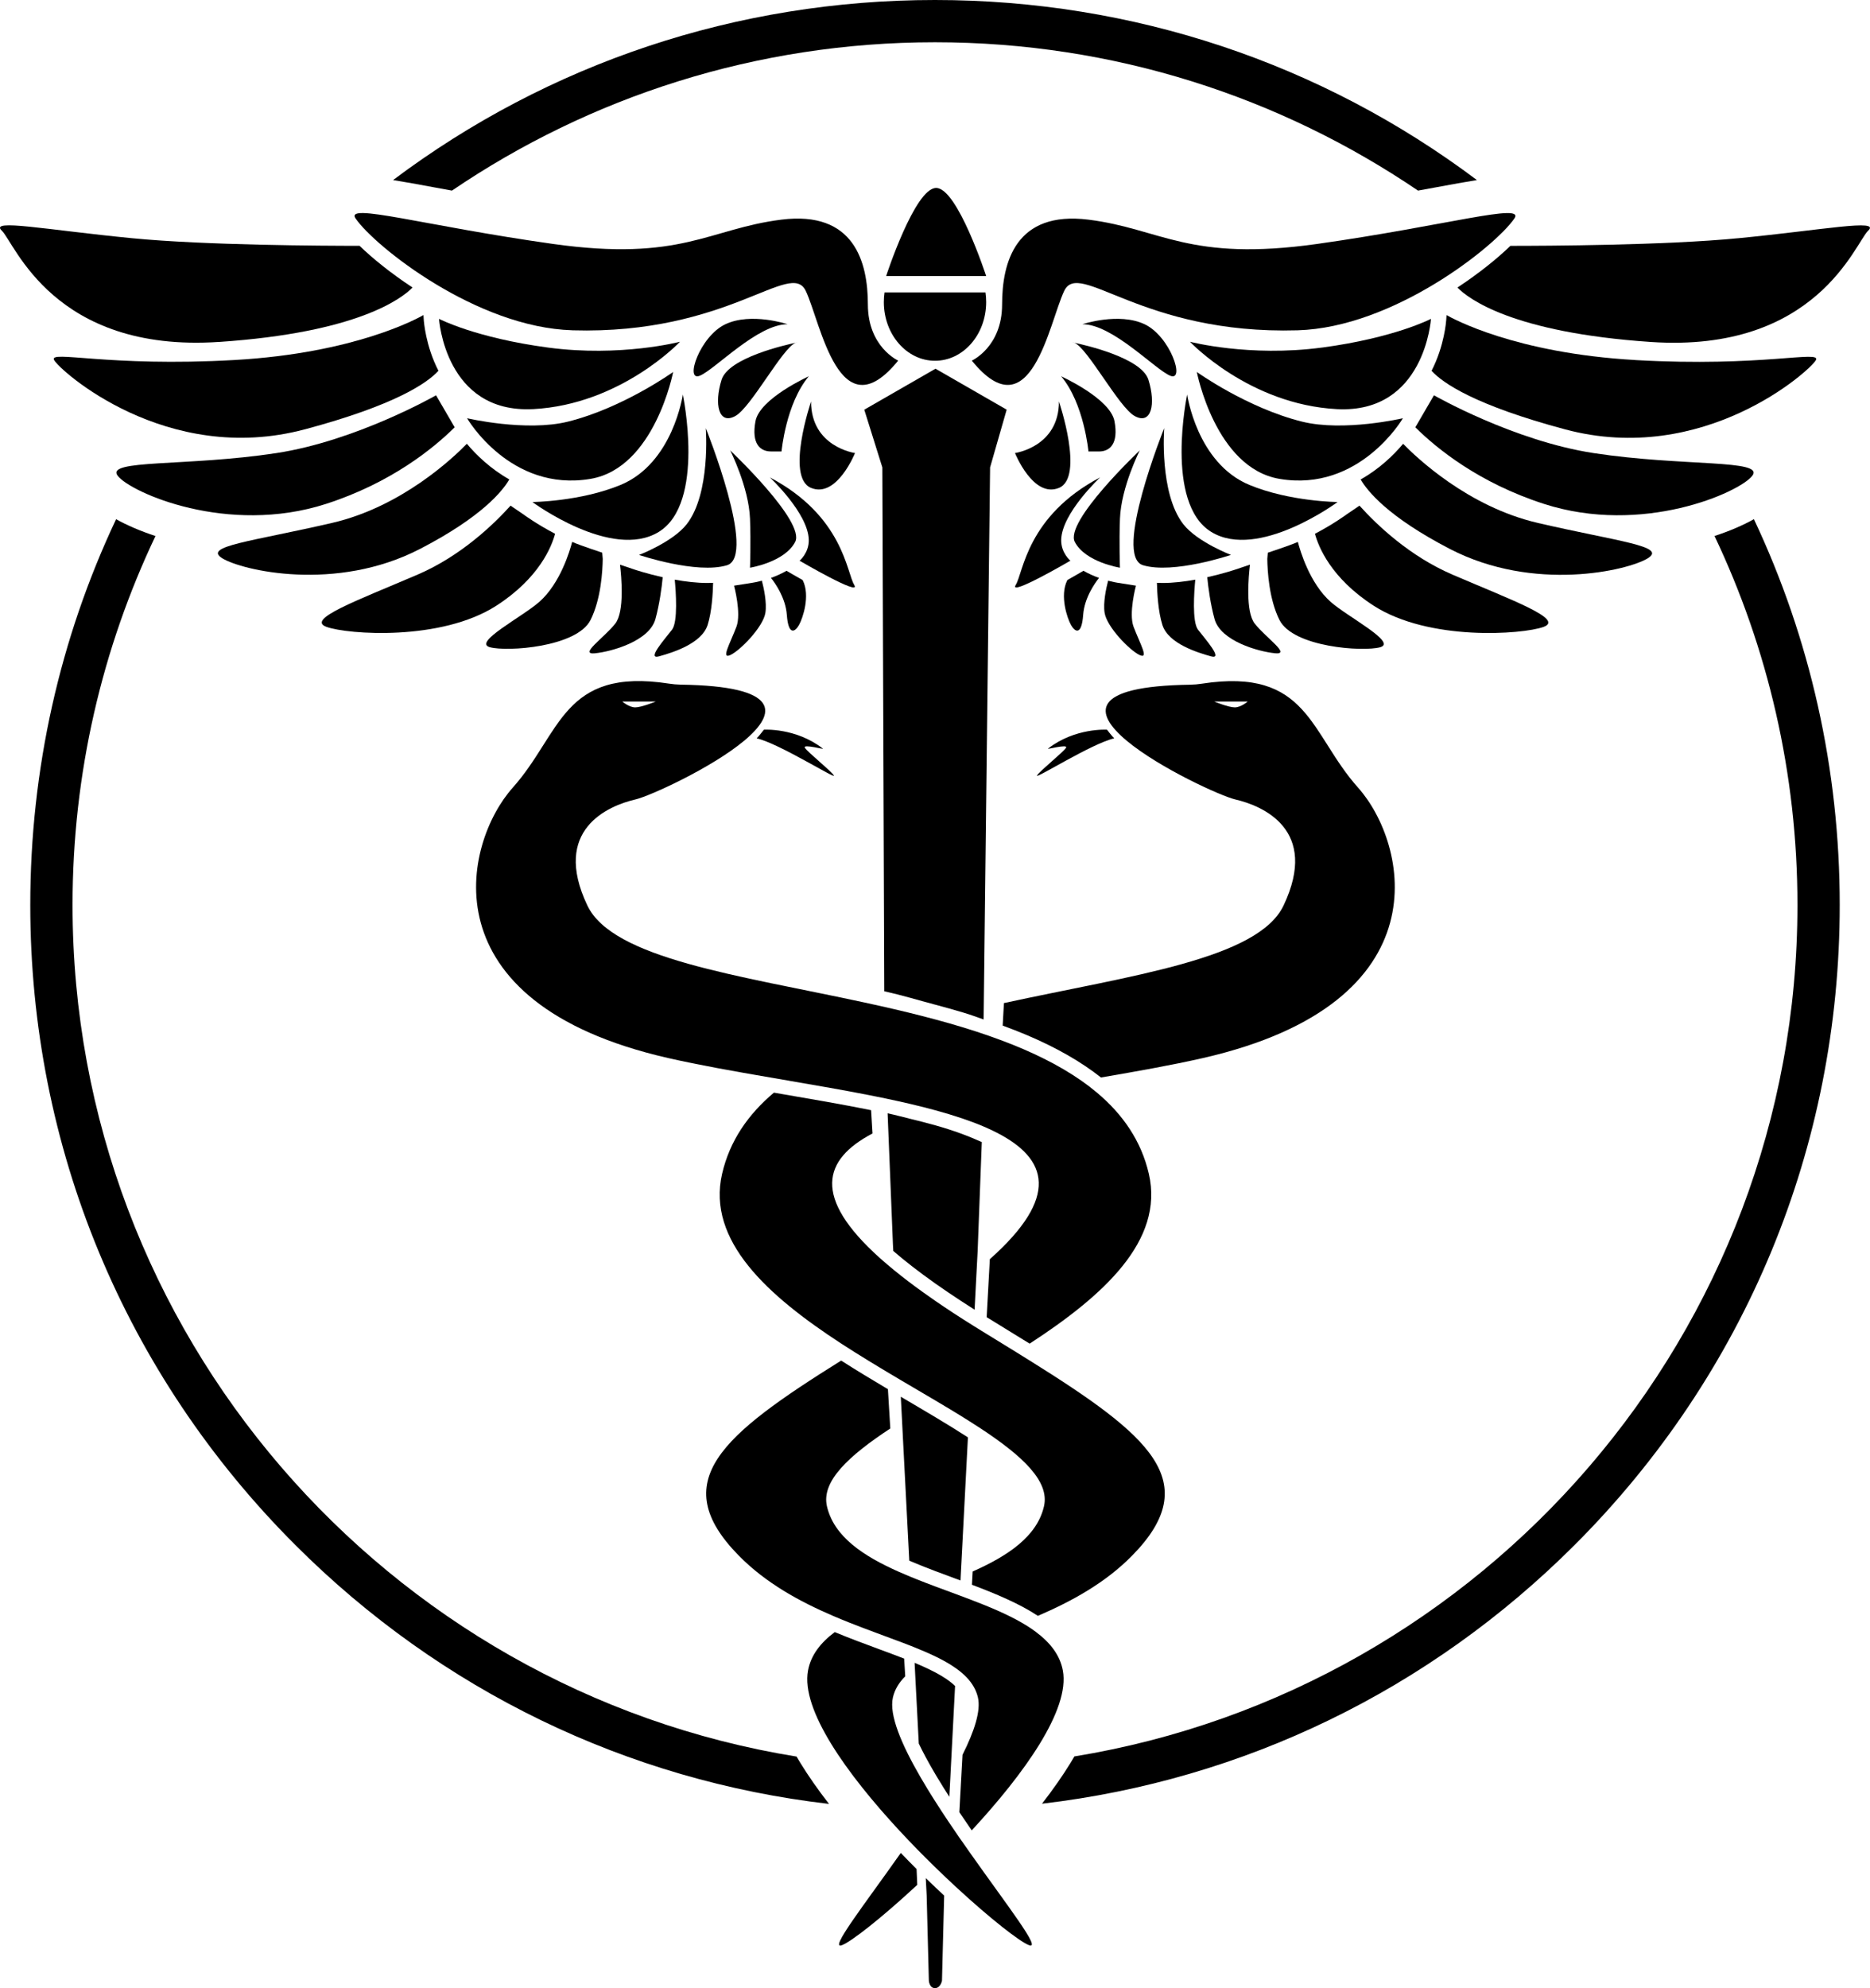 <?xml version="1.0" encoding="UTF-8"?><svg id="Ebene_2" xmlns="http://www.w3.org/2000/svg" viewBox="0 0 599.84 637.55"><g id="Layer_1"><g><g><path d="m299.92,115.69c9.06,0,16.41-8.42,16.41-18.81,0-1.06-.08-2.11-.23-3.12h-32.36c-.15,1.02-.23,2.06-.23,3.12,0,10.39,7.35,18.81,16.41,18.81Z"/><path d="m316.33,88.52s-9.2-28.25-16.04-28.25-16.04,28.25-16.04,28.25h32.09Z"/><path d="m450.01,134.12s-18.92,4.42-32.35,1.09c-17.65-4.38-33.75-15.92-33.75-15.92,0,0,5.91,30.78,26.49,34.27,25.76,4.38,39.61-19.44,39.61-19.44Z"/><path d="m277.23,131.37l5.8,18.52.62,167.99c5.97,1.33,10.52,2.76,16.42,4.32,2.97.79,5.91,1.61,8.82,2.48,2.89.86,3.84,1.29,6.63,2.24,0,0,2.07-177.03,2.07-177.03l5.32-18.52-22.83-13.13-22.83,13.13Z"/><path d="m400.76,155.5c-16.85-6.99-19.95-28.99-19.95-28.99,0,0-7.35,34.83,7.72,44.06,15.07,9.24,40.53-9.58,40.53-9.58,0,0-15.39-.13-28.3-5.49Z"/><path d="m424.01,111.46c-23.33,3.11-42.31-1.87-42.31-1.87,0,0,18.98,20.15,47.17,21.61,28.19,1.46,30.14-28.95,30.14-28.95,0,0-11.67,6.1-35,9.22Z"/><path d="m183.6,105.92c50.07,1.46,70-22.85,74.86-12.64,4.86,10.21,10.69,45.7,29.65,22.36,0,0-9.72-4.38-9.72-17.99s-4.38-30.14-27.71-27.22c-23.33,2.92-32.08,13.61-73.4,7.78-41.32-5.83-66.84-13.37-63.2-8.12,6.25,9.01,38.81,34.93,69.52,35.82Z"/><path d="m211.42,210.47c4.14-1.15,13.61-4,15.56-10.04,1.37-4.27,1.69-10.34,1.76-13.53-.6.03-1.21.05-1.84.05h0c-3.43,0-7.09-.45-10.46-1.06.36,3.73,1.07,13.5-.88,16.04-2.43,3.16-8.27,9.69-4.13,8.54Z"/><path d="m190.89,209.49c5.34-.53,17.41-3.92,19.35-10.97,1.28-4.65,2.04-10.14,2.34-13.41-5.08-1.14-8.88-2.41-9.16-2.5l-4.54-1.53c.44,3.7,1.51,15.06-1.53,18.91-3.65,4.62-11.82,10.05-6.47,9.51Z"/><path d="m189.43,153.56c20.59-3.5,26.49-34.27,26.49-34.27,0,0-16.1,11.54-33.75,15.92-13.43,3.33-32.35-1.09-32.35-1.09,0,0,13.84,23.81,39.61,19.44Z"/><path d="m226.4,137.3s1.64,20.94-6.17,30.86c-4.47,5.67-15.24,9.8-15.24,9.8,0,0,18.47,6.23,28.19,3.31,9.72-2.92-6.78-43.97-6.78-43.97Z"/><path d="m172.99,193.01c-5.4,4.78-21.41,13-15.88,14.53,5.53,1.53,27.95,0,32.33-8.75,3.35-6.69,3.85-15.72,3.9-19.59l-.17-1.97s-6.7-2.19-9.64-3.45c-.7,2.72-3.76,13.24-10.53,19.23Z"/><path d="m170.96,131.2c28.19-1.46,47.17-21.61,47.17-21.61,0,0-18.98,4.99-42.31,1.87-23.33-3.11-35-9.22-35-9.22,0,0,1.94,30.41,30.14,28.95Z"/><path d="m211.31,170.57c15.07-9.24,7.72-44.06,7.72-44.06,0,0-3.1,22-19.95,28.99-12.91,5.35-28.3,5.49-28.3,5.49,0,0,25.46,18.82,40.53,9.58Z"/><path d="m344.58,109.91c-.18-.07-.35-.1-.51-.1,0,0,.18.04.51.1Z"/><path d="m342.38,186.01s-.04.08-.06.12c-2.43,4.93,0,12.09,1.22,14.28,1.22,2.19,3.4,3.65,3.91-3.25.4-5.45,3.72-10.12,5.09-11.84-1.58-.56-3.31-1.31-5-2.28l-1.72,1c-.09.05-1.47.86-3.45,1.97Z"/><path d="m325.58,145.28s5.83,14.58,14.1,11.18c8.26-3.4,0-27.71,0-27.71,0,14.58-14.1,16.53-14.1,16.53Z"/><path d="m349.15,144.78h3.4c3.4,0,6.32-2.43,4.94-9.72-1.37-7.29-17.1-14.38-17.1-14.38,7.36,8.73,8.75,24.11,8.75,24.11Z"/><path d="m367.14,103.97c-8.26-3.89-19.93,0-19.93,0,9.72,0,23.33,14.58,28.19,16.53,4.86,1.94,0-12.64-8.26-16.53Z"/><path d="m311.72,115.64c18.96,23.33,24.79-12.15,29.65-22.36,4.86-10.21,24.79,14.1,74.86,12.64,30.71-.89,63.26-26.81,69.52-35.82,3.65-5.25-21.88,2.28-63.2,8.12-41.32,5.83-50.07-4.86-73.4-7.78-23.33-2.92-27.71,13.61-27.71,27.22s-9.72,17.99-9.72,17.99Z"/><path d="m364,133.43c5.35,2.92,6.81-3.89,4.38-11.65-2.21-7.06-20.5-11.18-23.8-11.87,4.24,1.56,14.29,20.72,19.42,23.52Z"/><path d="m234.22,144.43s5.96,11.74,6.36,21.91c.3,7.73,0,15.71,0,15.71,0,0,11.08-1.75,14.48-8.25,3.4-6.5-20.84-29.37-20.84-29.37Z"/><path d="m442.73,207.55c5.53-1.53-10.48-9.75-15.88-14.53-6.77-5.99-9.83-16.51-10.53-19.23-2.93,1.26-9.64,3.45-9.64,3.45l-.17,1.97c.05,3.88.55,12.9,3.9,19.59,4.38,8.75,26.8,10.28,32.33,8.75Z"/><path d="m394.85,177.95s-10.76-4.12-15.24-9.8c-7.82-9.92-6.17-30.86-6.17-30.86,0,0-16.51,41.05-6.78,43.97,9.72,2.92,28.19-3.31,28.19-3.31Z"/><path d="m388.42,210.47c4.14,1.15-1.7-5.38-4.13-8.54-1.95-2.54-1.24-12.3-.88-16.04-3.38.61-7.03,1.06-10.46,1.06h0c-.63,0-1.24-.02-1.84-.05.07,3.19.39,9.26,1.76,13.53,1.94,6.04,11.41,8.88,15.56,10.04Z"/><path d="m343.35,179.81s-3.04-2.5-2.95-6.69c.18-8.56,12.49-20.03,12.49-20.03-23.54,12.39-24.65,30.61-27.08,34.5-2.43,3.89,17.53-7.78,17.53-7.78Z"/><path d="m408.95,209.49c5.34.53-2.83-4.89-6.47-9.51-3.03-3.84-1.97-15.21-1.53-18.91l-4.54,1.53c-.29.1-4.08,1.36-9.16,2.5.3,3.27,1.06,8.77,2.34,13.41,1.94,7.05,14.01,10.44,19.35,10.97Z"/><path d="m365.51,210.03c3.16,1.49.24-3.44-1.89-9.03-1.64-4.31.76-13.19.76-13.19l-5.89-.93c-.37-.06-1.5-.25-3.04-.66-.62,2.38-1.65,7.06-1.12,10.32.73,4.53,8.02,12,11.18,13.49Z"/><path d="m357.41,236.77c-.77-.75-2.31-2.77-2.31-2.77,0,0-10.24-.68-18.91,6.05-.82.47,6.53-1.6,5.76-.26-.78,1.34-8.51,7.5-9.31,8.89-.8,1.39,17.52-10.25,24.77-11.91Z"/><path d="m365.61,144.43s-24.24,22.86-20.84,29.37c3.4,6.5,14.48,8.25,14.48,8.25,0,0-.3-7.99,0-15.71.39-10.17,6.36-21.91,6.36-21.91Z"/><path d="m306.18,544.18l.18-3.51c-1.59-1.55-3.73-2.98-6.3-4.34-1.54-.82-3.22-1.61-5.02-2.39-.54-.24-1.1-.47-1.66-.71t0,0l.09,1.76h0s.11,2.21.11,2.21l1.14,21.92c1.32,2.76,3.06,6.03,5.34,9.88.1.18.2.35.31.53.77,1.29,1.57,2.59,2.39,3.9.58.92,1.16,1.84,1.76,2.77l.33-6.27h0s.15-2.99.15-2.99l1.18-22.76Z"/><path d="m332.36,523.38c-1.43-1.07-2.99-2.09-4.67-3.05-4.72-2.72-10.32-5.06-16.2-7.31-1.2-.46-2.41-.91-3.63-1.37,0,0,0,0,0,0-2.59-.96-5.2-1.92-7.8-2.89-2.18-.82-4.34-1.64-6.47-2.5-.55-.22-1.1-.44-1.64-.67,0,0,0,0,0,0-1.22-.5-2.41-1.01-3.59-1.53-11.46-5.08-20.85-11.29-23.1-21.02-1.86-8.06,7.04-16.21,20.32-24.96l-.76-12.6c-4.96-2.94-10.03-5.99-15-9.17-38.41,23.99-56.16,38.81-32.84,62.54,8.66,8.81,19.48,14.71,30.24,19.33,1.74.75,3.48,1.46,5.21,2.15,6.03,2.4,11.92,4.47,17.3,6.52,1.15.44,2.28.88,3.39,1.32h0c2.47.99,4.8,1.99,6.94,3.02,1.82.88,3.5,1.79,5.02,2.75.54.34,1.07.69,1.57,1.05t0,0c1.31.93,2.47,1.91,3.46,2.96,1.79,1.88,3.02,3.98,3.58,6.39.99,4.27-1.15,10.83-4.95,18.4l-1.01,18.39c1.31,1.95,2.63,3.9,3.97,5.83,16.76-18.1,31.57-38.65,29.23-51.25-.92-4.97-4.06-8.94-8.57-12.32Z"/><path d="m330.31,436.31c-1.41-.88-2.85-1.78-4.32-2.69-3.14-1.94-6.41-3.95-9.79-6.02-.47-.29-.95-.58-1.43-.88-.82-.5-1.63-1-2.42-1.5,0,0,0,0,0,0-4.46-2.78-8.55-5.45-12.28-8.02-1.39-.95-2.72-1.89-4.01-2.82-3.39-2.43-6.45-4.76-9.19-7,0,0,0,0,0,0-1.63-1.33-3.16-2.63-4.58-3.9-21.86-19.58-18.28-31.65-2.42-40l-.45-7.47c-9.48-1.91-19.33-3.59-28.56-5.17-.87-.15-1.74-.3-2.61-.45-8.27,6.96-14.18,15.45-16.62,26.01-4.97,21.53,14.73,39.16,38.23,54.47,1.42.92,2.85,1.84,4.29,2.74,3.41,2.15,6.88,4.25,10.34,6.32,1.4.83,2.8,1.66,4.19,2.49,3.87,2.28,7.69,4.52,11.39,6.71,1.52.9,3.02,1.79,4.49,2.68,2.14,1.29,4.22,2.57,6.22,3.83,0,0,0,0,0,0,1.28.81,2.53,1.61,3.75,2.41,13.3,8.75,22.21,16.91,20.35,24.98-2.23,9.67-11.52,15.87-22.88,20.92l-.23,4.25c7.69,2.91,15.16,6.02,21.15,9.97,10.76-4.62,21.58-10.51,30.24-19.32,23.32-23.73,5.57-38.55-32.84-62.54Z"/><path d="m310.49,460.94c-3.32-2.15-6.85-4.32-10.43-6.46-1.49-.89-2.99-1.78-4.49-2.67-1.46-.86-2.92-1.72-4.36-2.57-.75-.44-1.5-.88-2.26-1.33h0l.4,7.72s0,0,0,0l.27,5.3,2.05,39.55c2.7,1.16,5.52,2.27,8.38,3.35,1.98.75,3.97,1.49,5.96,2.22.17.06.34.13.51.19.53.19,1.05.39,1.58.58l.06-1.25s0,0,0,0l.08-1.5,2.24-43.15Z"/><path d="m294.01,599.36c-1.69-1.69-3.39-3.41-5.06-5.16-12.04,17.07-23.07,31.11-18.91,29.59,2.95-1.08,12.76-8.74,24.19-19.36l-.22-5.07Z"/><path d="m302.87,607.89c-.93-.86-1.87-1.75-2.81-2.64-1.03-.98-2.06-1.97-3.1-2.98l.29,5.63.7,27.26s.15,2.39,1.96,2.39,2.25-2.39,2.25-2.39l.7-27.26Z"/><path d="m308.49,590.37c-.39-.56-.78-1.12-1.17-1.69-1.08-1.56-2.15-3.14-3.21-4.72,0,0,0,0,0,0-1.38-2.06-2.74-4.14-4.05-6.2-.92-1.45-1.83-2.89-2.7-4.33-.72-1.18-1.41-2.35-2.08-3.5-6.11-10.53-10.15-20.02-8.86-25.6.59-2.57,1.96-4.79,3.95-6.77l-.34-5.68c-2.61-1.02-5.38-2.04-8.22-3.09-4.44-1.64-9.2-3.4-14.05-5.41-4.51,3.38-7.65,7.36-8.57,12.32-2.34,12.59,12.47,33.15,29.23,51.25,1.07,1.15,2.14,2.29,3.22,3.42,1.65,1.73,3.32,3.43,4.97,5.09,1.16,1.16,2.31,2.3,3.46,3.41,1.05,1.02,2.09,2.02,3.12,3h0l.19.18c1.03.98,2.05,1.93,3.06,2.87,11.2,10.37,20.75,17.8,23.65,18.86,4.16,1.52-6.87-12.52-18.91-29.59-.89-1.26-1.79-2.54-2.68-3.83Z"/><path d="m465.91,184.27c-13.77-5.9-24.27-15.95-29.83-22.12l-4.1,2.79c-.18.13-4.27,3.14-10.18,6.23,1.1,4.11,5.1,14.22,18.84,23.07,17.74,11.42,47.64,9.24,54.45,6.81,6.81-2.43-9.66-8.41-29.17-16.77Z"/><path d="m524.64,115.46c-38.69-2.19-58.83-13.38-60.63-14.42l-.1,1.52c-.02.34-.57,8.31-4.71,16.35,3.68,4,13.99,11.06,42.84,18.78,44.48,11.9,78.75-18.95,80.45-22.22,1.7-3.27-17.26,2.3-57.85,0Z"/><path d="m511.27,145.31c-25.78-3.92-51.3-18.55-51.3-18.55l-5.72,9.83c-.03.06-.12.21-.26.43,6.79,6.74,20.35,17.82,41.24,24.56,31.6,10.21,62.71-3.65,66.84-8.99,4.13-5.35-22.12-2.92-50.8-7.28Z"/><path d="m252.3,183.04c-1.69.97-3.42,1.72-5,2.28,1.38,1.72,4.69,6.4,5.09,11.84.51,6.89,2.7,5.43,3.91,3.25,1.22-2.19,3.65-9.35,1.22-14.28-.02-.04-.04-.08-.06-.12-1.97-1.11-3.35-1.91-3.45-1.97l-1.72-1Z"/><path d="m557.45,76.4c-23.41,2.28-61.48,2.44-72.96,2.44-4.09,3.96-9.91,8.7-16.99,13.37,3.47,3.54,17.6,14.44,61.99,17.45,53.23,3.6,65.63-31.79,69.76-35.68,4.13-3.89-14.34-.24-41.81,2.43Z"/><path d="m493.28,167.69c-22.41-5.18-39.03-21.08-43.2-25.37-2.97,3.52-7.52,8-13.62,11.43,2.1,3.65,8.71,11.98,28.62,22.29,27.02,13.99,57.12,6.91,63.45,3.01,6.33-3.9-9.24-5.34-35.25-11.35Z"/><path d="m291.49,358.65c-2.36-.56-4.31-1.11-6.77-1.63l1.71,42.1.11,2.04c3.65,3.16,8.11,6.64,13.53,10.47,1.28.91,2.62,1.83,4.01,2.77,2.64,1.79,5.48,3.65,8.54,5.59l.74-14.25.24-4.57,1.33-34.93c-4.36-1.97-9.1-3.74-14.86-5.36-2.75-.77-5.62-1.51-8.58-2.21Z"/><path d="m385.56,219.24c-1.25.19-2.52.31-3.78.33-64.73.93,5.64,34.75,14.43,36.79,8.88,2.05,27.03,9.75,15.53,33.99-8.18,17.26-48.92,22.45-89.71,31.32l-.4,7.22c2.66.97,5.27,1.99,7.8,3.06,9.43,4,17.32,8.51,23.73,13.58,11.42-1.96,22.63-3.94,32.65-6.22,77.98-17.78,65.63-69.02,49.84-86.7-15.51-17.36-15.97-38.63-50.1-33.37Zm10.51,7.6c-2.01,0-6.57-1.87-6.57-1.87h10.71s-2.12,1.87-4.14,1.87Z"/><path d="m232.7,103.97c-8.26,3.89-13.13,18.47-8.26,16.53,4.86-1.94,18.48-16.53,28.19-16.53,0,0-11.67-3.89-19.93,0Z"/><path d="m234.33,210.03c3.16-1.49,10.45-8.96,11.18-13.49.52-3.26-.5-7.94-1.12-10.32-1.54.41-2.67.61-3.04.66l-5.89.93s2.4,8.88.76,13.19c-2.13,5.59-5.05,10.52-1.89,9.03Z"/><path d="m242.72,236.77c7.25,1.66,25.57,13.3,24.77,11.91-.8-1.39-8.54-7.55-9.31-8.89-.78-1.34,6.58.73,5.76.26-8.67-6.73-18.91-6.05-18.91-6.05,0,0-1.54,2.02-2.31,2.77Z"/><path d="m250.69,144.78s1.39-15.38,8.75-24.11c0,0-15.72,7.09-17.1,14.38-1.37,7.29,1.54,9.72,4.94,9.72h3.4Z"/><path d="m274.02,187.59c-2.43-3.89-3.53-22.11-27.08-34.5,0,0,12.32,11.48,12.49,20.03.09,4.19-2.95,6.69-2.95,6.69,0,0,19.96,11.67,17.53,7.78Z"/><path d="m231.46,121.78c-2.43,7.76-.97,14.56,4.38,11.65,5.13-2.8,15.18-21.96,19.42-23.52-3.29.69-21.59,4.82-23.8,11.87Z"/><path d="m255.76,109.81c-.16,0-.33.04-.51.1.33-.07.51-.1.51-.1Z"/><path d="m104.61,161.58c20.89-6.75,34.45-17.83,41.24-24.56-.14-.22-.22-.37-.26-.43l-5.72-9.83s-25.53,14.63-51.3,18.55c-28.68,4.36-54.93,1.93-50.8,7.28,4.13,5.35,35.24,19.2,66.84,8.99Z"/><path d="m253.21,346.59c8.76,1.5,17.54,3.01,25.91,4.66,1.64.32,3.27.65,4.87.99h0c5.64,1.18,11.04,2.43,16.07,3.81,3,.82,5.87,1.69,8.58,2.6,2.49.84,4.84,1.73,7.02,2.66,1.43.61,2.8,1.25,4.08,1.91,16.39,8.4,20.24,20.6-2.23,40.57l-1.02,18.6c.23.14.46.28.69.42l1.48.91c4.04,2.48,7.92,4.86,11.62,7.16,23.51-15.31,43.21-32.94,38.23-54.47-2.44-10.56-8.35-19.05-16.62-26.01-1.57-1.32-3.23-2.59-4.97-3.81-7.33-5.13-16.03-9.35-25.55-12.92-1.38-.52-2.78-1.02-4.2-1.52h0c-5.51-1.92-11.24-3.64-17.11-5.22-2.91-.79-5.86-1.53-8.82-2.26-2.91-.71-5.85-1.39-8.78-2.05h0c-1.71-.38-3.42-.76-5.13-1.13-40.53-8.77-80.81-14.01-88.94-31.16-11.5-24.24,6.65-31.94,15.53-33.99,8.8-2.03,79.16-35.85,14.43-36.79-1.27-.02-2.53-.14-3.78-.33-34.13-5.26-34.59,16.01-50.1,33.37-15.79,17.68-28.15,68.92,49.84,86.7,10.02,2.28,21.23,4.26,32.65,6.22,2.08.36,4.16.71,6.25,1.07Zm-42.87-121.62s-4.56,1.87-6.57,1.87-4.14-1.87-4.14-1.87h10.71Z"/><path d="m163.37,153.74c-6.09-3.43-10.64-7.9-13.62-11.43-4.17,4.3-20.79,20.19-43.2,25.37-26.01,6.02-41.58,7.45-35.25,11.35,6.33,3.9,36.43,10.98,63.45-3.01,19.91-10.31,26.53-18.64,28.62-22.29Z"/><path d="m178.05,171.17c-5.91-3.09-10.01-6.1-10.18-6.23l-4.1-2.79c-5.56,6.17-16.07,16.22-29.83,22.12-19.51,8.36-35.97,14.34-29.17,16.77,6.81,2.43,36.7,4.62,54.45-6.81,13.74-8.85,17.74-18.96,18.84-23.07Z"/><path d="m260.16,128.75s-8.26,24.31,0,27.71c8.26,3.4,14.1-11.18,14.1-11.18,0,0-14.1-1.94-14.1-16.53Z"/><path d="m70.34,109.65c44.4-3,58.53-13.91,61.99-17.45-7.08-4.67-12.9-9.41-16.99-13.37-11.48,0-49.55-.16-72.96-2.44-27.47-2.67-45.94-6.32-41.81-2.43,4.13,3.89,16.53,39.28,69.76,35.68Z"/><path d="m97.8,137.68c28.85-7.72,39.16-14.77,42.84-18.78-4.14-8.04-4.69-16.01-4.71-16.35l-.1-1.52c-1.8,1.04-21.94,12.23-60.63,14.42-40.59,2.3-59.55-3.27-57.85,0,1.7,3.27,35.97,34.12,80.45,22.22Z"/></g><path d="m299.91,0c-63.51,0-123.92,20.27-173.82,57.74,3.65.58,8.1,1.4,13.53,2.4,1.71.31,3.5.64,5.35.98,44.23-30.02,97.58-47.57,154.94-47.57s110.71,17.55,154.95,47.57c1.85-.34,3.64-.67,5.36-.98,5.44-1,9.88-1.82,13.53-2.4C423.84,20.27,363.44,0,299.91,0Zm262.69,166.49c-3.54,1.98-7.83,3.83-12.63,5.39,17.05,35.9,26.6,76.02,26.6,118.32,0,137.33-100.57,251.61-231.94,273.05-.4.69-.81,1.38-1.24,2.08-2.54,4.13-5.59,8.5-9.14,13.08,64.53-7.55,124.24-36.36,170.88-83,54.82-54.82,85-127.7,85-205.21,0-43.49-9.5-85.52-27.53-123.72Zm-307.07,396.81C124,542.01,23.27,427.65,23.27,290.21c0-42.31,9.55-82.43,26.6-118.32-4.79-1.57-9.08-3.42-12.63-5.39-18.03,38.2-27.53,80.23-27.53,123.72,0,77.52,30.18,150.4,85,205.21,46.71,46.72,106.56,75.55,171.21,83.05-3.57-4.6-6.63-8.99-9.18-13.13-.42-.69-.82-1.37-1.21-2.03Z"/></g></g></svg>